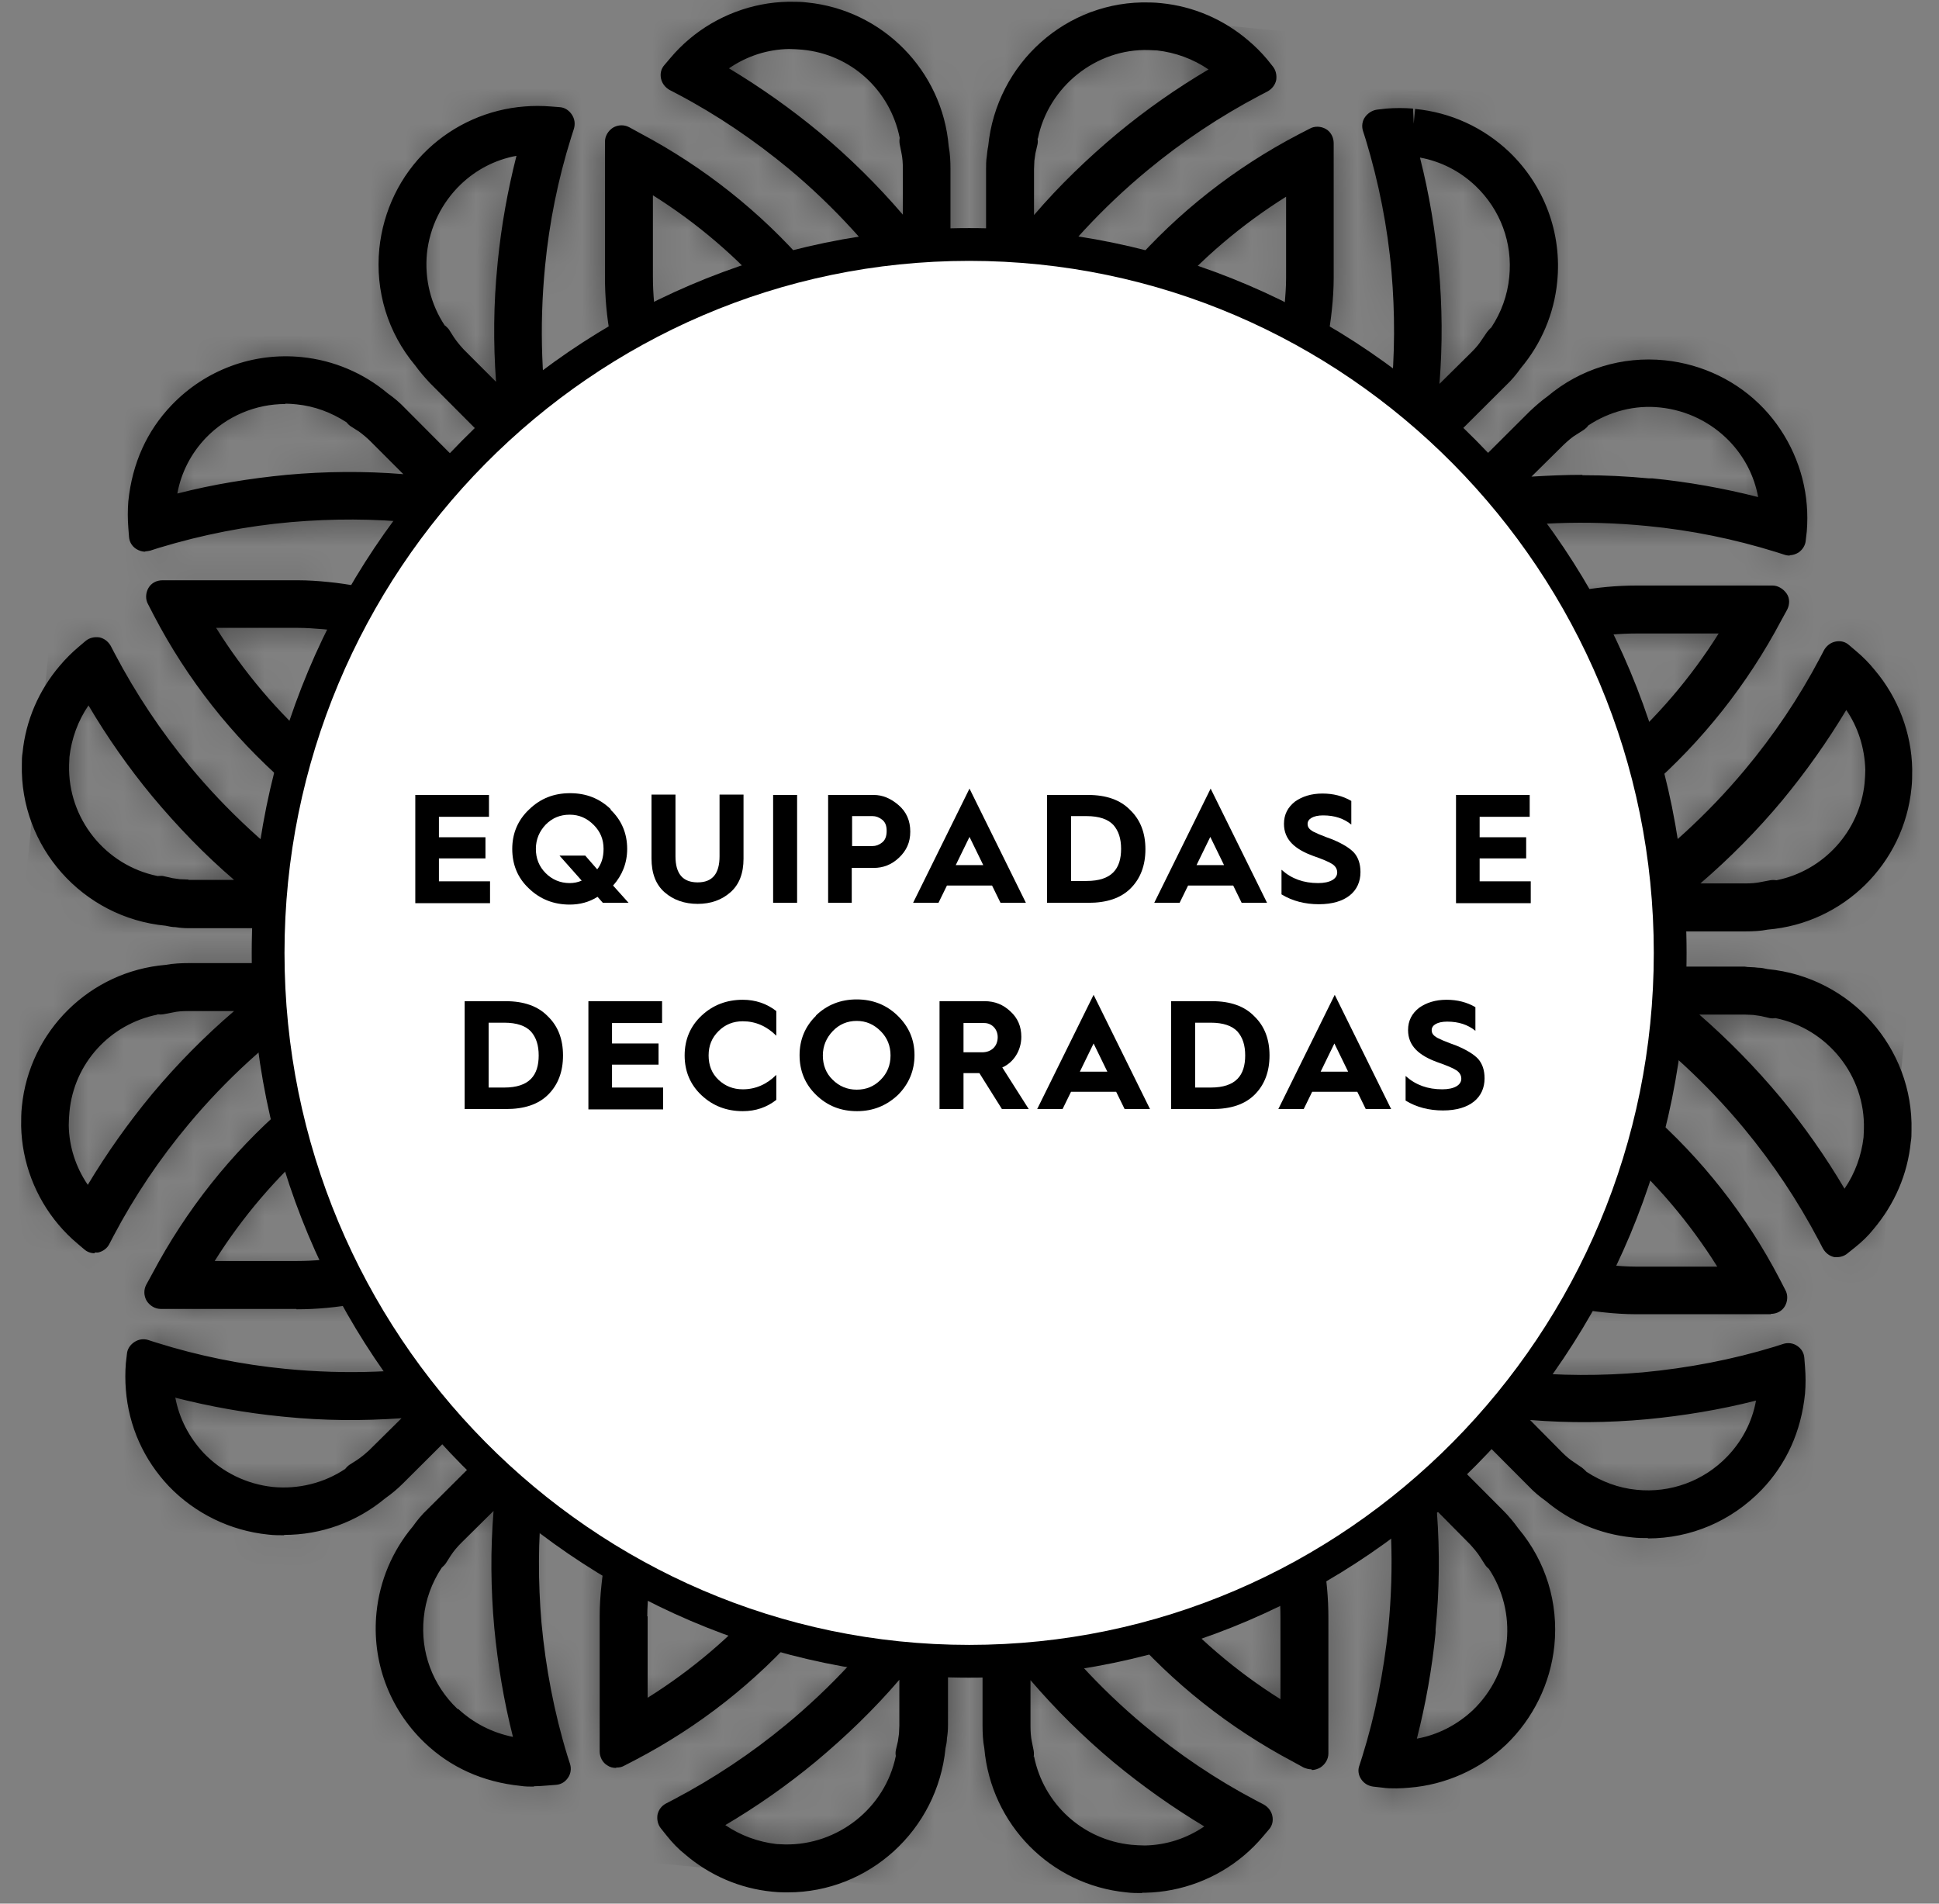 <svg width="55" height="54" viewBox="0 0 55 54" fill="none" xmlns="http://www.w3.org/2000/svg">
<rect x="0" y="0" width="55" height="54" fill="#808080" stroke="none"/>
<mask id="mask0_174871_2141" style="mask-type:luminance" maskUnits="userSpaceOnUse" x="1" y="0" width="53" height="54">
<path d="M32.04 52.79C30.42 52.63 29.09 51.38 28.84 49.74H28.87L28.82 49.49C28.78 49.32 28.77 49.14 28.77 48.95V46.34C29.68 47.55 30.73 48.66 31.89 49.63C32.85 50.43 33.88 51.13 34.97 51.74C34.89 51.82 34.81 51.89 34.73 51.96C34.11 52.48 33.33 52.8 32.48 52.82H32.4C32.28 52.82 32.16 52.82 32.05 52.8M28.34 48.95C28.34 49.14 28.35 49.33 28.39 49.51V49.55C28.56 51.5 30.1 53.02 32 53.21C32.1 53.22 32.21 53.23 32.31 53.23H32.49C33.45 53.21 34.32 52.85 35.01 52.27C35.18 52.13 35.34 51.97 35.48 51.8L35.65 51.6L35.42 51.48C34.26 50.86 33.18 50.13 32.17 49.29C30.87 48.2 29.71 46.94 28.74 45.55L28.35 45V48.94L28.34 48.95ZM22.25 52.78C22.16 52.78 22.08 52.78 21.99 52.76C21.24 52.68 20.55 52.38 20 51.91C19.92 51.84 19.84 51.77 19.76 51.69C20.86 51.09 21.89 50.39 22.85 49.6C24.02 48.63 25.07 47.53 25.98 46.33V48.94C25.98 49.04 25.97 49.13 25.96 49.22C25.96 49.31 25.94 49.39 25.92 49.48L25.86 49.74H25.89C25.62 51.48 24.11 52.78 22.33 52.78C22.3 52.78 22.27 52.78 22.24 52.78M26.02 45.55C25.05 46.93 23.88 48.19 22.58 49.27C21.57 50.1 20.48 50.83 19.32 51.44L19.09 51.56L19.25 51.76C19.39 51.93 19.55 52.09 19.72 52.23C20.33 52.75 21.1 53.1 21.94 53.18C22.04 53.19 22.14 53.2 22.23 53.2C24.34 53.25 26.13 51.67 26.34 49.57V49.53V49.49C26.36 49.41 26.37 49.33 26.38 49.25C26.39 49.14 26.4 49.04 26.4 48.93V44.99L26.02 45.54V45.55ZM40.25 46.27C40.25 46.27 40.25 46.2 40.26 46.17C40.4 44.66 40.37 43.14 40.16 41.64L42 43.49C42.13 43.62 42.25 43.76 42.35 43.91L42.49 44.13L42.51 44.11C43.05 44.85 43.27 45.73 43.18 46.59C43.1 47.42 42.73 48.22 42.08 48.84C41.46 49.43 40.68 49.75 39.88 49.82C39.79 49.82 39.7 49.83 39.6 49.83H39.55C39.89 48.66 40.13 47.47 40.25 46.26M39.64 41.07C39.93 42.74 40 44.45 39.84 46.14C39.84 46.17 39.84 46.2 39.83 46.24C39.7 47.51 39.45 48.76 39.07 49.98L38.99 50.22L39.25 50.25C39.47 50.27 39.69 50.27 39.91 50.25C40.8 50.18 41.67 49.82 42.37 49.16C43.09 48.47 43.51 47.57 43.6 46.64C43.7 45.6 43.4 44.52 42.68 43.66L42.65 43.63C42.54 43.47 42.42 43.33 42.29 43.2L39.51 40.41L39.63 41.07H39.64ZM14.61 41.59C14.57 41.87 14.53 42.15 14.51 42.43C14.39 43.65 14.38 44.89 14.49 46.12C14.6 47.36 14.83 48.59 15.18 49.79C15.07 49.79 14.96 49.79 14.86 49.78C14.86 49.78 14.82 49.78 14.8 49.78C14.02 49.7 13.27 49.38 12.66 48.8C11.83 48.01 11.46 46.91 11.57 45.84C11.63 45.21 11.86 44.6 12.25 44.06L12.27 44.08L12.41 43.86C12.51 43.71 12.62 43.57 12.76 43.44L14.61 41.6V41.59ZM12.46 43.13C12.33 43.26 12.2 43.41 12.1 43.56L12.07 43.59C11.53 44.23 11.22 45 11.14 45.78C11.02 46.97 11.44 48.2 12.36 49.09C13.04 49.74 13.88 50.1 14.75 50.19C14.77 50.19 14.79 50.19 14.82 50.19C15.04 50.21 15.26 50.21 15.48 50.19L15.74 50.17L15.66 49.92C15.28 48.67 15.03 47.38 14.91 46.08C14.8 44.88 14.81 43.67 14.93 42.47C14.98 41.98 15.05 41.5 15.13 41.01L15.25 40.35L12.46 43.13ZM46.67 39.8C47.91 39.69 49.14 39.46 50.34 39.11C50.34 39.22 50.34 39.33 50.33 39.43C50.33 39.43 50.33 39.47 50.33 39.49C50.25 40.27 49.93 41.03 49.35 41.63C48.56 42.46 47.46 42.83 46.39 42.72C45.76 42.66 45.15 42.43 44.61 42.03L44.63 42.01L44.41 41.87C44.26 41.77 44.12 41.66 43.99 41.52L42.15 39.67C42.43 39.71 42.71 39.74 42.99 39.77C43.64 39.83 44.29 39.87 44.94 39.87C45.52 39.87 46.1 39.84 46.68 39.79M50.47 38.63C49.22 39.01 47.93 39.26 46.63 39.38C45.43 39.49 44.22 39.48 43.02 39.36C42.53 39.31 42.05 39.24 41.56 39.16L40.9 39.04L43.68 41.83C43.82 41.97 43.96 42.09 44.11 42.2L44.14 42.23C44.78 42.77 45.55 43.08 46.33 43.16C47.52 43.28 48.75 42.87 49.64 41.94C50.28 41.27 50.65 40.42 50.74 39.55C50.74 39.53 50.74 39.51 50.74 39.48C50.76 39.26 50.76 39.04 50.74 38.82L50.72 38.56L50.47 38.64V38.63ZM4.04 38.7C4.02 38.92 4.02 39.15 4.04 39.37C4.11 40.26 4.47 41.13 5.13 41.83C5.82 42.56 6.72 42.97 7.65 43.06C8.69 43.16 9.77 42.86 10.63 42.15L10.66 42.12C10.81 42.01 10.96 41.89 11.09 41.76L10.94 41.61L10.79 41.46C10.66 41.59 10.52 41.71 10.37 41.81L10.16 41.95L10.18 41.97C9.44 42.51 8.55 42.73 7.69 42.65C6.86 42.57 6.06 42.2 5.44 41.55C4.85 40.93 4.53 40.15 4.47 39.35C4.46 39.24 4.45 39.13 4.46 39.02C5.63 39.36 6.82 39.6 8.03 39.72C8.06 39.72 8.09 39.72 8.13 39.73C9.64 39.87 11.16 39.84 12.66 39.63L10.81 41.47L10.96 41.62L11.11 41.77L13.9 38.99L13.24 39.1C11.57 39.39 9.86 39.46 8.17 39.3C8.14 39.3 8.11 39.3 8.07 39.3C6.8 39.17 5.55 38.92 4.33 38.54L4.08 38.46L4.05 38.72L4.04 38.7ZM32.6 45.63C31.59 44.48 30.77 43.19 30.15 41.83C29.56 40.54 29.15 39.17 28.93 37.77C29.11 37.77 29.3 37.79 29.48 37.81C33.59 38.22 36.8 41.69 36.78 45.91V49.03C35.21 48.15 33.79 47.02 32.59 45.64M28.48 37.57C28.69 39.1 29.13 40.59 29.77 42C30.41 43.4 31.25 44.72 32.29 45.91C33.6 47.42 35.17 48.65 36.9 49.57L37.21 49.74V45.91C37.23 41.47 33.86 37.82 29.53 37.39C29.25 37.36 28.97 37.35 28.69 37.35H28.44L28.47 37.59L28.48 37.57ZM17.9 45.85C17.9 45.58 17.91 45.31 17.94 45.05C18.34 41.02 21.69 37.86 25.79 37.75C25.57 39.15 25.15 40.52 24.56 41.81C23.93 43.17 23.11 44.46 22.09 45.6C20.89 46.97 19.46 48.11 17.9 48.97V45.85ZM26.05 37.32H26.03C21.6 37.32 17.96 40.69 17.53 45.01C17.5 45.29 17.49 45.57 17.49 45.85V49.68L17.79 49.52C19.53 48.61 21.1 47.39 22.42 45.88C23.47 44.7 24.31 43.38 24.96 41.98C25.6 40.58 26.05 39.09 26.27 37.56L26.31 37.32H26.07H26.05ZM29.08 28.55C34.03 29.22 37.91 33.13 38.56 38.08C33.61 37.41 29.73 33.5 29.08 28.56V28.55ZM28.63 28.42C29.24 33.71 33.4 37.89 38.69 38.52L39.04 38.56L39 38.21C38.39 32.92 34.23 28.74 28.94 28.11L28.58 28.06L28.63 28.42ZM25.74 28.53C25.07 33.48 21.16 37.36 16.21 38.01C16.88 33.06 20.79 29.18 25.74 28.53ZM25.88 28.08C20.59 28.69 16.41 32.85 15.78 38.14L15.73 38.5L16.09 38.45C21.38 37.84 25.56 33.68 26.19 28.39L26.24 28.03L25.88 28.08ZM46.4 36.39C46.13 36.39 45.86 36.38 45.6 36.35C41.57 35.95 38.41 32.6 38.3 28.5C39.7 28.72 41.07 29.14 42.36 29.73C43.72 30.36 45 31.18 46.15 32.2C47.52 33.41 48.66 34.83 49.52 36.39H46.4ZM37.87 28.25C37.87 32.69 41.23 36.34 45.56 36.77C45.84 36.8 46.12 36.81 46.4 36.81H50.23L50.07 36.51C49.16 34.77 47.94 33.2 46.43 31.88C45.25 30.84 43.93 29.99 42.53 29.34C41.13 28.7 39.64 28.25 38.11 28.03L37.87 28V28.24V28.25ZM5.27 36.23C6.14 34.67 7.28 33.25 8.66 32.05C9.81 31.04 11.1 30.22 12.46 29.59C13.75 29 15.12 28.59 16.52 28.38C16.52 28.56 16.5 28.75 16.48 28.93C16.07 33.03 12.61 36.23 8.4 36.23H5.26H5.27ZM16.72 27.93C15.19 28.14 13.7 28.58 12.29 29.22C10.89 29.86 9.57 30.7 8.38 31.74C6.87 33.05 5.64 34.62 4.72 36.35L4.55 36.66H8.38C12.82 36.68 16.47 33.31 16.9 28.98C16.93 28.7 16.94 28.42 16.94 28.14V27.9L16.7 27.93H16.72ZM50.15 31.44C49.18 30.27 48.08 29.22 46.87 28.31H49.48C49.58 28.31 49.67 28.32 49.76 28.33C49.85 28.33 49.93 28.35 50.02 28.37L50.28 28.43V28.4C52.05 28.68 53.37 30.23 53.32 32.05C53.32 32.14 53.32 32.22 53.3 32.31C53.23 33.06 52.92 33.75 52.45 34.3C52.38 34.39 52.31 34.47 52.23 34.54C51.63 33.44 50.93 32.41 50.14 31.45M46.1 28.27C47.48 29.24 48.74 30.41 49.82 31.71C50.65 32.72 51.38 33.81 51.99 34.97L52.11 35.2L52.31 35.04C52.48 34.9 52.64 34.74 52.78 34.57C53.3 33.96 53.65 33.19 53.73 32.35C53.74 32.25 53.75 32.16 53.75 32.06C53.8 29.95 52.22 28.16 50.12 27.95H50.08H50.04C49.96 27.94 49.88 27.92 49.8 27.92C49.69 27.91 49.59 27.9 49.48 27.9H45.54L46.09 28.28L46.1 28.27ZM4.8 28.27C4.97 28.23 5.15 28.22 5.34 28.22H7.95C6.74 29.13 5.63 30.18 4.66 31.34C3.86 32.3 3.15 33.33 2.55 34.42C2.47 34.34 2.4 34.26 2.33 34.18C1.81 33.56 1.49 32.78 1.47 31.93C1.47 31.78 1.47 31.64 1.49 31.49C1.65 29.86 2.9 28.54 4.54 28.29V28.32L4.79 28.27H4.8ZM5.35 27.79H5.33C5.15 27.79 4.96 27.8 4.78 27.84H4.74C2.79 28.01 1.27 29.55 1.08 31.45C1.06 31.61 1.06 31.77 1.06 31.94C1.08 32.9 1.44 33.77 2.02 34.46C2.16 34.63 2.32 34.79 2.49 34.93L2.69 35.09L2.81 34.86C3.42 33.7 4.16 32.62 5 31.61C6.09 30.31 7.35 29.15 8.74 28.18L9.29 27.79H5.35ZM46.88 25.52C48.09 24.61 49.2 23.57 50.17 22.4C50.97 21.44 51.67 20.41 52.28 19.32C52.36 19.4 52.43 19.48 52.5 19.56C53.02 20.18 53.34 20.96 53.36 21.81C53.36 21.96 53.36 22.1 53.34 22.25C53.18 23.87 51.93 25.2 50.3 25.45V25.42L50.04 25.47C49.87 25.51 49.69 25.52 49.5 25.52H46.89H46.88ZM52.04 18.88C51.42 20.04 50.69 21.13 49.85 22.13C48.76 23.43 47.5 24.59 46.11 25.56L45.56 25.95H49.5C49.69 25.95 49.88 25.95 50.06 25.91H50.1C52.05 25.74 53.57 24.2 53.76 22.3V21.52C53.68 20.68 53.34 19.92 52.82 19.31C52.68 19.14 52.52 18.98 52.35 18.84L52.15 18.67L52.03 18.9L52.04 18.88ZM1.51 21.7C1.51 21.61 1.51 21.52 1.53 21.44C1.61 20.69 1.91 20 2.38 19.45C2.45 19.37 2.52 19.28 2.6 19.21C3.2 20.31 3.9 21.34 4.69 22.3C5.66 23.47 6.76 24.52 7.97 25.43H5.36C5.26 25.43 5.17 25.43 5.08 25.41C4.99 25.41 4.91 25.39 4.82 25.37L4.56 25.31V25.34C2.79 25.06 1.47 23.51 1.52 21.69M2.52 18.71C2.35 18.85 2.19 19.01 2.05 19.18C1.53 19.79 1.18 20.56 1.1 21.4C1.1 21.5 1.09 21.59 1.08 21.69C1.03 23.8 2.61 25.59 4.71 25.8H4.75H4.79C4.87 25.81 4.95 25.83 5.03 25.83C5.14 25.84 5.24 25.85 5.35 25.85H9.29L8.74 25.47C7.36 24.5 6.1 23.33 5.02 22.03C4.19 21.02 3.46 19.93 2.85 18.77L2.73 18.54L2.53 18.7L2.52 18.71ZM38.35 24.81C38.76 20.7 42.23 17.5 46.45 17.51H49.57C48.7 19.08 47.56 20.5 46.18 21.69C45.03 22.7 43.74 23.52 42.38 24.15C41.09 24.74 39.72 25.15 38.32 25.37C38.32 25.18 38.34 25 38.36 24.82M46.42 17.08C41.99 17.08 38.35 20.45 37.92 24.77C37.89 25.05 37.88 25.33 37.88 25.61V25.85L38.12 25.82C39.64 25.61 41.14 25.17 42.54 24.53C43.94 23.89 45.26 23.05 46.45 22.01C47.96 20.7 49.19 19.13 50.11 17.4L50.28 17.09H46.45C46.45 17.09 46.44 17.09 46.43 17.09M12.48 24.01C11.12 23.38 9.84 22.56 8.69 21.54C7.32 20.33 6.19 18.91 5.32 17.34H8.44C8.71 17.34 8.98 17.36 9.24 17.39C13.27 17.79 16.43 21.14 16.54 25.24C15.14 25.02 13.77 24.6 12.48 24.01ZM4.77 17.23C5.68 18.97 6.9 20.54 8.41 21.86C9.59 22.9 10.91 23.75 12.31 24.4C13.71 25.05 15.21 25.49 16.73 25.71L16.97 25.74V25.5C16.98 21.06 13.61 17.41 9.28 16.98C9 16.95 8.72 16.94 8.44 16.94H4.61L4.77 17.24V17.23ZM38.62 15.73C37.95 20.68 34.04 24.56 29.09 25.21C29.76 20.26 33.67 16.38 38.62 15.73ZM38.76 15.28C33.47 15.89 29.29 20.05 28.66 25.34L28.61 25.7L28.97 25.65C34.26 25.04 38.44 20.88 39.07 15.59L39.12 15.23L38.76 15.28ZM16.28 15.66C21.23 16.33 25.11 20.24 25.76 25.19C20.81 24.52 16.93 20.61 16.28 15.66ZM15.83 15.53C16.44 20.82 20.6 25 25.89 25.63L26.25 25.68L26.2 25.32C25.59 20.03 21.43 15.85 16.14 15.22L15.78 15.18L15.83 15.53ZM44.05 12.28C44.18 12.15 44.32 12.03 44.47 11.94L44.69 11.79L44.67 11.77C45.41 11.23 46.29 11.01 47.15 11.1C47.98 11.18 48.78 11.55 49.4 12.2C49.99 12.82 50.31 13.6 50.38 14.4C50.39 14.51 50.4 14.62 50.39 14.73C49.22 14.39 48.03 14.15 46.82 14.03C46.79 14.03 46.75 14.03 46.72 14.02C45.21 13.88 43.69 13.91 42.19 14.12L44.04 12.28H44.05ZM44.21 11.59L44.18 11.62C44.02 11.72 43.88 11.85 43.75 11.98L40.96 14.76L41.62 14.64C43.29 14.35 45 14.28 46.69 14.44C46.72 14.44 46.75 14.44 46.79 14.44C48.06 14.57 49.31 14.82 50.53 15.2L50.78 15.28L50.8 15.02C50.82 14.8 50.82 14.57 50.8 14.35C50.73 13.46 50.37 12.58 49.71 11.89C49.02 11.17 48.12 10.75 47.2 10.66C47.06 10.65 46.93 10.64 46.8 10.64C45.89 10.64 44.97 10.95 44.22 11.57M8.46 11.01C9.09 11.07 9.7 11.3 10.24 11.7L10.22 11.72L10.44 11.86C10.59 11.96 10.73 12.07 10.86 12.21L12.7 14.06C12.42 14.02 12.14 13.99 11.86 13.96C10.63 13.84 9.4 13.83 8.17 13.94C6.93 14.05 5.7 14.28 4.5 14.63C4.5 14.52 4.5 14.41 4.51 14.31C4.51 14.31 4.51 14.27 4.51 14.25C4.59 13.47 4.91 12.72 5.49 12.11C6.28 11.28 7.38 10.91 8.45 11.02M5.2 11.81C4.56 12.49 4.19 13.33 4.1 14.2C4.1 14.22 4.1 14.24 4.1 14.27C4.08 14.49 4.08 14.71 4.1 14.93L4.12 15.19L4.37 15.11C5.62 14.73 6.91 14.48 8.21 14.36C9.41 14.25 10.62 14.26 11.82 14.38C12.31 14.43 12.79 14.5 13.28 14.58L13.94 14.7L11.16 11.91C11.03 11.77 10.88 11.65 10.73 11.55L10.7 11.52C10.06 10.98 9.29 10.67 8.51 10.59C8.38 10.58 8.24 10.57 8.11 10.57C7.05 10.57 5.99 10.99 5.2 11.81ZM30.28 11.93C30.91 10.57 31.73 9.28 32.75 8.14C33.95 6.77 35.38 5.63 36.94 4.77V7.89C36.94 8.16 36.92 8.43 36.89 8.69C36.49 12.72 33.14 15.88 29.04 15.99C29.26 14.59 29.68 13.22 30.27 11.93M37.06 4.22C35.32 5.13 33.75 6.35 32.43 7.86C31.38 9.04 30.54 10.36 29.89 11.76C29.24 13.16 28.8 14.66 28.58 16.18L28.54 16.42H28.78C33.22 16.43 36.87 13.06 37.3 8.73C37.33 8.45 37.34 8.17 37.34 7.89V4.06L37.04 4.22H37.06ZM25.36 15.94C21.25 15.53 18.05 12.06 18.06 7.84V4.72C19.63 5.6 21.05 6.73 22.25 8.11C23.26 9.26 24.08 10.55 24.7 11.91C25.29 13.2 25.7 14.57 25.92 15.97C25.73 15.97 25.55 15.95 25.37 15.93M17.63 7.84C17.63 12.28 20.99 15.93 25.32 16.36C25.6 16.39 25.88 16.4 26.16 16.4H26.4L26.37 16.16C26.16 14.63 25.72 13.14 25.08 11.73C24.44 10.33 23.6 9.01 22.56 7.82C21.25 6.31 19.68 5.08 17.95 4.16L17.64 3.99V7.82L17.63 7.84ZM39.36 3.54L39.1 3.57L39.17 3.82C39.55 5.07 39.8 6.36 39.92 7.66C40.03 8.86 40.02 10.07 39.9 11.27C39.85 11.76 39.78 12.24 39.7 12.73L39.58 13.39L42.37 10.61L42.22 10.46L42.07 10.31L40.22 12.15C40.26 11.87 40.29 11.59 40.32 11.31C40.44 10.08 40.45 8.85 40.34 7.62C40.23 6.38 40 5.15 39.65 3.95C39.76 3.95 39.87 3.95 39.97 3.96C39.97 3.96 40.01 3.96 40.03 3.96C40.81 4.04 41.57 4.36 42.17 4.94C43 5.73 43.37 6.83 43.26 7.9C43.2 8.53 42.97 9.14 42.57 9.68L42.55 9.66L42.41 9.88C42.31 10.03 42.2 10.17 42.06 10.3L42.21 10.45L42.36 10.6C42.5 10.47 42.62 10.32 42.73 10.17L42.76 10.14C43.3 9.5 43.61 8.73 43.69 7.95C43.81 6.76 43.4 5.53 42.47 4.64C41.8 3.99 40.95 3.63 40.08 3.54C40.08 3.54 40.04 3.54 40.01 3.54C39.9 3.53 39.79 3.52 39.68 3.52C39.57 3.52 39.46 3.52 39.35 3.54M11.65 7.14C11.73 6.31 12.1 5.51 12.75 4.89C13.37 4.3 14.15 3.98 14.95 3.91C15.06 3.9 15.17 3.89 15.27 3.9C14.93 5.07 14.69 6.26 14.57 7.47C14.57 7.5 14.57 7.53 14.57 7.57C14.43 9.08 14.46 10.6 14.67 12.1L12.83 10.25C12.7 10.12 12.58 9.98 12.49 9.83L12.35 9.61L12.33 9.63C11.79 8.89 11.57 8.01 11.66 7.15M14.92 3.49C14.03 3.56 13.16 3.92 12.46 4.58C11.73 5.27 11.32 6.17 11.23 7.1C11.12 8.14 11.43 9.22 12.14 10.08L12.17 10.11C12.28 10.26 12.4 10.41 12.53 10.54L15.31 13.33L15.2 12.67C14.91 11 14.84 9.29 15 7.6C15 7.57 15 7.54 15.01 7.51C15.14 6.24 15.39 4.98 15.77 3.76L15.85 3.51L15.59 3.48C15.48 3.47 15.36 3.46 15.25 3.46C15.14 3.46 15.04 3.46 14.93 3.48M32.59 0.95C32.68 0.95 32.77 0.95 32.85 0.97C33.6 1.05 34.29 1.35 34.84 1.82C34.92 1.89 35 1.96 35.08 2.04C33.98 2.64 32.95 3.34 31.99 4.13C30.82 5.1 29.77 6.2 28.86 7.41V4.8C28.86 4.7 28.86 4.61 28.87 4.52C28.87 4.43 28.89 4.34 28.91 4.26L28.97 4H28.94C29.22 2.23 30.77 0.91 32.59 0.96M28.49 4.16V4.2V4.24C28.48 4.32 28.46 4.4 28.46 4.48C28.45 4.59 28.44 4.69 28.44 4.8V8.74L28.82 8.19C29.79 6.81 30.96 5.55 32.26 4.47C33.27 3.64 34.36 2.91 35.52 2.3L35.75 2.18L35.59 1.98C35.45 1.81 35.29 1.65 35.12 1.51C34.51 0.99 33.74 0.65 32.9 0.56C32.8 0.56 32.71 0.55 32.61 0.54C32.58 0.54 32.54 0.54 32.51 0.54C30.45 0.54 28.71 2.11 28.5 4.17M22.95 4.12C21.99 3.32 20.96 2.61 19.87 2.01C19.95 1.93 20.02 1.86 20.11 1.79C20.72 1.27 21.51 0.95 22.36 0.93C22.51 0.93 22.65 0.93 22.79 0.95C24.42 1.11 25.75 2.36 25.99 4H25.96L26.01 4.25C26.05 4.42 26.06 4.6 26.06 4.79V7.4C25.15 6.19 24.1 5.08 22.94 4.11M22.36 0.51C21.4 0.53 20.53 0.89 19.84 1.47C19.67 1.61 19.51 1.77 19.37 1.94L19.2 2.14L19.43 2.26C20.59 2.88 21.67 3.61 22.68 4.45C23.98 5.54 25.14 6.8 26.11 8.19L26.5 8.74V4.8C26.5 4.61 26.5 4.42 26.46 4.24V4.2C26.29 2.25 24.75 0.73 22.85 0.54C22.72 0.53 22.58 0.52 22.45 0.52C22.42 0.52 22.39 0.52 22.37 0.52" fill="white"/>
</mask>
<g mask="url(#mask0_174871_2141)">
<path d="M3.463 -2.4L-1.847 50.806L51.358 56.116L56.669 2.911L3.463 -2.4Z" fill="black"/>
</g>
<path d="M32.4 53.7C32.25 53.7 32.1 53.7 31.95 53.68C29.8 53.47 28.11 51.75 27.92 49.59C27.88 49.38 27.87 49.16 27.87 48.94V45C27.87 44.8 28 44.62 28.2 44.56C28.39 44.5 28.6 44.57 28.72 44.74L29.11 45.29C30.06 46.65 31.18 47.88 32.45 48.94C33.43 49.76 34.5 50.48 35.62 51.07L35.85 51.19C35.97 51.26 36.06 51.37 36.09 51.51C36.12 51.65 36.09 51.79 35.99 51.9L35.82 52.1C35.66 52.29 35.48 52.47 35.29 52.63C34.51 53.29 33.51 53.67 32.49 53.69C32.46 53.69 32.43 53.69 32.39 53.69L32.4 53.7ZM29.33 49.82C29.6 51.17 30.71 52.19 32.09 52.33C32.22 52.34 32.34 52.35 32.47 52.35C33.08 52.34 33.66 52.15 34.16 51.81C33.26 51.27 32.4 50.66 31.59 49.99C30.74 49.28 29.95 48.5 29.23 47.66V48.96C29.23 49.12 29.24 49.27 29.27 49.41L29.32 49.66C29.33 49.72 29.33 49.78 29.32 49.84L29.33 49.82ZM22.34 53.68C22.34 53.68 22.26 53.68 22.23 53.68C22.12 53.68 22.01 53.67 21.9 53.66C20.99 53.57 20.13 53.2 19.43 52.6C19.24 52.45 19.07 52.27 18.91 52.07L18.75 51.87C18.66 51.76 18.63 51.62 18.65 51.48C18.68 51.34 18.76 51.23 18.89 51.16L19.12 51.04C20.24 50.45 21.31 49.74 22.3 48.92C23.57 47.87 24.7 46.65 25.66 45.29L26.05 44.74C26.17 44.57 26.38 44.5 26.57 44.56C26.76 44.62 26.89 44.8 26.89 45V48.94C26.89 49.07 26.88 49.19 26.86 49.31C26.86 49.4 26.84 49.5 26.82 49.59C26.59 51.92 24.64 53.68 22.35 53.68H22.34ZM20.57 51.77C21.01 52.07 21.51 52.25 22.03 52.31C22.1 52.31 22.18 52.32 22.26 52.32C23.76 52.35 25.11 51.29 25.41 49.81C25.4 49.76 25.4 49.7 25.41 49.65L25.47 49.39C25.48 49.32 25.49 49.25 25.5 49.18C25.5 49.11 25.51 49.03 25.51 48.95V47.65C24.79 48.49 23.99 49.26 23.14 49.97C22.33 50.64 21.46 51.25 20.56 51.78L20.57 51.77ZM39.6 50.73C39.47 50.73 39.34 50.73 39.22 50.71L38.95 50.68C38.81 50.66 38.69 50.59 38.61 50.47C38.53 50.35 38.51 50.21 38.56 50.08L38.64 49.83C39.01 48.65 39.25 47.42 39.38 46.18C39.55 44.44 39.48 42.78 39.2 41.14L39.09 40.48C39.06 40.28 39.15 40.08 39.33 39.99C39.51 39.9 39.73 39.93 39.87 40.07L42.65 42.86C42.8 43.01 42.94 43.18 43.07 43.36C43.85 44.29 44.21 45.47 44.09 46.68C43.98 47.75 43.49 48.75 42.72 49.49C41.98 50.19 41 50.63 39.98 50.71C39.86 50.72 39.74 50.73 39.62 50.73H39.6ZM40.76 42.91C40.84 44.01 40.83 45.12 40.72 46.22V46.32C40.62 47.33 40.44 48.34 40.19 49.32C40.79 49.21 41.33 48.93 41.78 48.51C42.32 47.99 42.66 47.3 42.74 46.55C42.81 45.83 42.63 45.1 42.23 44.5C42.19 44.47 42.15 44.43 42.12 44.38L41.98 44.16C41.91 44.05 41.81 43.93 41.7 43.81L40.79 42.89L40.76 42.91ZM15.15 50.68C15.02 50.68 14.89 50.68 14.77 50.66C13.69 50.55 12.77 50.13 12.04 49.43C11.04 48.47 10.54 47.12 10.68 45.74C10.77 44.84 11.13 43.99 11.71 43.3C11.83 43.13 11.97 42.96 12.13 42.81L14.92 40.03C15.06 39.89 15.28 39.85 15.46 39.95C15.64 40.04 15.74 40.24 15.7 40.44L15.58 41.1C15.5 41.57 15.43 42.05 15.38 42.52C15.26 43.7 15.26 44.88 15.36 46.04C15.48 47.32 15.72 48.58 16.09 49.79L16.17 50.04C16.21 50.17 16.19 50.32 16.11 50.43C16.03 50.55 15.91 50.62 15.77 50.63L15.51 50.65C15.39 50.66 15.26 50.67 15.14 50.67L15.15 50.68ZM12.99 48.47C13.43 48.88 13.96 49.15 14.55 49.27C14.29 48.25 14.12 47.21 14.02 46.17C13.92 45.07 13.91 43.96 14 42.86L13.08 43.77C12.96 43.89 12.87 44 12.79 44.12L12.65 44.34C12.62 44.39 12.57 44.43 12.53 44.47C12.25 44.89 12.07 45.38 12.02 45.89C11.92 46.86 12.27 47.8 12.97 48.47C12.97 48.47 12.98 48.48 12.99 48.49V48.47ZM37.2 50.19C37.13 50.19 37.05 50.17 36.98 50.14L36.67 49.97C34.86 49.01 33.26 47.74 31.93 46.21C30.88 45.02 30.01 43.67 29.34 42.19C28.68 40.74 28.24 39.21 28.02 37.64L27.99 37.4C27.97 37.27 28.01 37.13 28.1 37.03C28.19 36.93 28.32 36.87 28.45 36.87H28.7C29 36.87 29.29 36.89 29.58 36.92C34.21 37.38 37.69 41.25 37.68 45.91V49.74C37.68 49.9 37.59 50.05 37.45 50.14C37.38 50.18 37.29 50.21 37.21 50.21L37.2 50.19ZM29.49 38.26C29.72 39.42 30.08 40.55 30.57 41.63C31.19 42.98 31.99 44.22 32.95 45.32C33.93 46.44 35.06 47.41 36.32 48.2V45.89C36.33 41.95 33.4 38.68 29.49 38.26ZM17.47 50.15C17.39 50.15 17.3 50.13 17.23 50.08C17.09 50 17.01 49.84 17.01 49.68V45.85C17.01 45.55 17.03 45.26 17.06 44.97C17.52 40.35 21.37 36.86 26.03 36.86H26.05H26.29C26.42 36.86 26.55 36.92 26.64 37.02C26.73 37.12 26.77 37.26 26.75 37.39L26.72 37.63C26.49 39.2 26.04 40.73 25.38 42.18C24.7 43.65 23.82 45 22.77 46.19C21.43 47.72 19.83 48.98 18.01 49.93L17.7 50.09C17.63 50.13 17.56 50.14 17.48 50.14L17.47 50.15ZM18.37 45.85V48.16C19.63 47.37 20.76 46.41 21.74 45.29C22.71 44.2 23.52 42.96 24.14 41.61C24.63 40.53 25 39.41 25.23 38.25C21.65 38.62 18.76 41.47 18.4 45.1C18.38 45.35 18.36 45.6 18.36 45.85H18.37ZM46.75 43.63C46.6 43.63 46.45 43.63 46.29 43.61C45.39 43.52 44.54 43.16 43.85 42.58C43.68 42.46 43.51 42.32 43.36 42.16L40.58 39.37C40.44 39.23 40.4 39.01 40.5 38.83C40.59 38.65 40.79 38.55 40.99 38.59L41.65 38.71C42.12 38.79 42.59 38.86 43.07 38.91C44.24 39.03 45.43 39.03 46.59 38.93C47.87 38.81 49.13 38.57 50.34 38.2L50.59 38.12C50.72 38.08 50.87 38.1 50.98 38.18C51.1 38.26 51.17 38.38 51.18 38.52L51.2 38.78C51.22 39.03 51.22 39.28 51.2 39.53C51.09 40.61 50.67 41.53 49.97 42.26C49.11 43.15 47.96 43.64 46.74 43.64L46.75 43.63ZM45 41.75C45.43 42.03 45.91 42.21 46.42 42.26C47.38 42.36 48.33 42.01 49 41.31C49.42 40.87 49.7 40.33 49.81 39.73C48.79 39.99 47.75 40.16 46.71 40.26C45.61 40.36 44.5 40.37 43.4 40.28L44.31 41.2C44.43 41.32 44.54 41.41 44.65 41.48L44.87 41.63C44.87 41.63 44.96 41.7 45 41.75ZM8.06 43.55C7.91 43.55 7.76 43.55 7.6 43.53C6.53 43.42 5.53 42.93 4.79 42.16C4.08 41.41 3.65 40.46 3.57 39.42C3.55 39.17 3.55 38.92 3.57 38.67L3.6 38.41C3.61 38.27 3.69 38.15 3.81 38.07C3.93 37.99 4.07 37.97 4.2 38.01L4.45 38.09C5.63 38.46 6.86 38.71 8.1 38.83C9.84 39 11.5 38.93 13.14 38.65L13.8 38.53C14 38.49 14.2 38.59 14.29 38.77C14.38 38.95 14.35 39.17 14.21 39.31L11.42 42.09C11.27 42.24 11.1 42.38 10.93 42.5C10.11 43.18 9.11 43.54 8.06 43.54V43.55ZM4.97 39.63C5.08 40.23 5.36 40.77 5.78 41.22C6.3 41.76 6.99 42.1 7.74 42.18C8.46 42.25 9.19 42.07 9.79 41.67C9.82 41.63 9.86 41.59 9.9 41.56L10.12 41.42C10.24 41.34 10.35 41.25 10.47 41.14L11.39 40.23C10.28 40.31 9.17 40.3 8.08 40.19L7.98 40.18C6.97 40.08 5.96 39.9 4.98 39.65L4.97 39.63ZM39.04 39.02C39.04 39.02 39.01 39.02 38.99 39.02L38.64 38.98C33.11 38.32 28.81 34 28.17 28.47L28.12 28.12C28.1 27.98 28.15 27.83 28.25 27.73C28.35 27.63 28.5 27.58 28.64 27.6L29 27.65C34.52 28.31 38.82 32.63 39.46 38.16L39.5 38.51C39.52 38.65 39.47 38.79 39.37 38.89C39.28 38.98 39.16 39.03 39.04 39.03V39.02ZM29.64 29.11C30.46 33.34 33.78 36.67 38 37.51C37.19 33.28 33.86 29.95 29.64 29.11ZM15.72 38.97C15.6 38.97 15.48 38.92 15.39 38.83C15.29 38.73 15.24 38.58 15.26 38.44L15.31 38.08C15.97 32.57 20.29 28.26 25.81 27.63L26.17 27.58C26.32 27.56 26.46 27.61 26.56 27.71C26.66 27.81 26.71 27.96 26.69 28.1L26.64 28.46C25.98 33.98 21.66 38.28 16.13 38.92L15.78 38.97C15.78 38.97 15.74 38.97 15.72 38.97ZM25.18 29.09C20.95 29.91 17.62 33.23 16.78 37.45C21.01 36.63 24.34 33.31 25.18 29.09ZM50.23 37.28H46.4C46.1 37.28 45.81 37.26 45.52 37.23C40.89 36.77 37.4 32.9 37.41 28.24V27.99C37.41 27.86 37.47 27.73 37.57 27.64C37.67 27.55 37.81 27.51 37.94 27.53L38.18 27.57C39.75 27.8 41.28 28.25 42.73 28.91C44.2 29.59 45.55 30.47 46.74 31.52C48.27 32.86 49.53 34.46 50.48 36.28L50.64 36.59C50.72 36.73 50.71 36.91 50.63 37.05C50.55 37.19 50.4 37.27 50.23 37.27V37.28ZM38.8 29.06C39.17 32.64 42.02 35.53 45.65 35.89C45.9 35.91 46.15 35.93 46.4 35.93H48.71C47.92 34.67 46.96 33.54 45.84 32.56C44.75 31.59 43.51 30.79 42.16 30.16C41.09 29.67 39.96 29.3 38.8 29.07V29.06ZM8.41 37.13H4.56C4.4 37.13 4.25 37.04 4.16 36.9C4.08 36.76 4.07 36.59 4.15 36.44L4.32 36.13C5.28 34.32 6.55 32.72 8.08 31.39C9.27 30.34 10.63 29.47 12.1 28.8C12.1 28.8 12.11 28.8 12.12 28.8C13.57 28.15 15.09 27.7 16.66 27.48L16.9 27.45C17.03 27.43 17.17 27.47 17.27 27.56C17.37 27.65 17.43 27.78 17.43 27.91V28.16C17.43 28.46 17.41 28.75 17.38 29.04C16.92 33.66 13.07 37.14 8.41 37.14V37.13ZM6.09 35.77H8.4C8.4 35.77 8.41 35.77 8.42 35.77C12.35 35.77 15.61 32.84 16.03 28.94C14.87 29.17 13.74 29.53 12.66 30.02C11.31 30.64 10.07 31.44 8.97 32.4C7.85 33.38 6.88 34.51 6.09 35.77ZM52.12 35.66C52.12 35.66 52.06 35.66 52.03 35.66C51.89 35.63 51.78 35.54 51.71 35.42L51.59 35.19C51 34.07 50.29 33 49.47 32.01C48.42 30.74 47.19 29.61 45.84 28.65L45.29 28.26C45.12 28.14 45.05 27.93 45.11 27.74C45.17 27.55 45.35 27.42 45.55 27.42H49.49C49.59 27.44 49.74 27.43 49.86 27.45C49.95 27.45 50.05 27.47 50.14 27.49C52.51 27.72 54.28 29.74 54.22 32.07C54.22 32.18 54.22 32.29 54.2 32.39C54.11 33.31 53.74 34.16 53.14 34.87C52.99 35.06 52.81 35.23 52.61 35.39L52.41 35.55C52.33 35.62 52.22 35.66 52.12 35.66ZM48.19 28.77C49.03 29.5 49.8 30.29 50.51 31.14C51.18 31.95 51.79 32.82 52.32 33.72C52.62 33.28 52.8 32.78 52.86 32.26C52.86 32.19 52.87 32.11 52.87 32.03C52.91 30.51 51.84 29.18 50.36 28.88C50.31 28.89 50.25 28.89 50.2 28.88L49.94 28.82C49.87 28.81 49.8 28.8 49.73 28.79C49.65 28.79 49.58 28.78 49.49 28.78H48.19V28.77ZM2.68 35.55C2.57 35.55 2.47 35.51 2.39 35.44L2.19 35.27C2 35.11 1.82 34.93 1.66 34.74C1 33.96 0.62 32.96 0.6 31.94C0.6 31.75 0.6 31.57 0.62 31.39C0.83 29.25 2.55 27.55 4.7 27.37C4.91 27.33 5.16 27.32 5.35 27.32H9.29C9.49 27.32 9.67 27.46 9.73 27.65C9.79 27.84 9.72 28.05 9.55 28.17L9 28.55C7.64 29.5 6.41 30.62 5.35 31.89C4.53 32.87 3.81 33.94 3.22 35.06L3.1 35.29C3.04 35.41 2.92 35.5 2.78 35.53C2.75 35.53 2.72 35.53 2.69 35.53L2.68 35.55ZM4.47 28.78C3.12 29.05 2.1 30.16 1.97 31.54C1.96 31.66 1.95 31.79 1.95 31.92C1.96 32.53 2.15 33.11 2.49 33.61C3.03 32.71 3.64 31.85 4.31 31.04C5.02 30.19 5.8 29.4 6.64 28.68H5.34C5.17 28.68 5.03 28.69 4.9 28.72L4.64 28.77C4.58 28.78 4.52 28.78 4.46 28.77L4.47 28.78ZM49.51 26.42C49.51 26.42 49.5 26.42 49.49 26.42H45.55C45.35 26.42 45.17 26.28 45.11 26.09C45.05 25.9 45.12 25.69 45.29 25.57L45.84 25.18C47.2 24.23 48.43 23.11 49.49 21.84C50.31 20.86 51.03 19.79 51.62 18.67L51.74 18.44C51.81 18.32 51.92 18.23 52.06 18.2C52.2 18.17 52.34 18.2 52.45 18.3L52.65 18.47C52.84 18.63 53.02 18.81 53.18 19.01C53.84 19.79 54.22 20.79 54.24 21.81C54.24 22 54.24 22.18 54.22 22.35C54.01 24.5 52.29 26.19 50.14 26.37C49.94 26.41 49.73 26.42 49.51 26.42ZM48.2 25.06H49.5C49.66 25.06 49.81 25.05 49.95 25.02L50.21 24.97C50.27 24.96 50.33 24.96 50.39 24.97C51.73 24.7 52.75 23.58 52.89 22.21C52.9 22.08 52.91 21.96 52.91 21.83C52.89 21.22 52.71 20.64 52.37 20.14C51.83 21.04 51.22 21.9 50.55 22.71C49.84 23.56 49.06 24.35 48.22 25.07L48.2 25.06ZM9.29 26.33H5.35C5.22 26.33 5.1 26.32 4.98 26.3C4.89 26.3 4.79 26.28 4.7 26.26C2.33 26.03 0.56 24.01 0.62 21.68C0.62 21.57 0.62 21.46 0.64 21.35C0.73 20.44 1.1 19.58 1.7 18.88C1.86 18.69 2.04 18.51 2.23 18.35L2.43 18.18C2.54 18.09 2.68 18.06 2.82 18.08C2.96 18.11 3.07 18.2 3.14 18.32L3.26 18.55C3.85 19.67 4.56 20.74 5.38 21.73C6.43 23 7.66 24.13 9.01 25.09L9.56 25.48C9.73 25.6 9.8 25.81 9.74 26C9.68 26.19 9.5 26.32 9.3 26.32L9.29 26.33ZM5.35 24.96H6.64C5.8 24.24 5.03 23.44 4.32 22.59C3.65 21.78 3.04 20.91 2.51 20.01C2.21 20.45 2.03 20.95 1.97 21.47C1.97 21.54 1.96 21.62 1.96 21.7C1.92 23.22 2.99 24.55 4.47 24.85C4.52 24.85 4.58 24.84 4.63 24.85L4.89 24.91C4.96 24.92 5.03 24.93 5.1 24.94C5.18 24.94 5.26 24.95 5.34 24.95L5.35 24.96ZM37.88 26.31C37.77 26.31 37.66 26.27 37.58 26.2C37.48 26.11 37.42 25.98 37.42 25.85V25.6C37.42 25.3 37.44 25.01 37.46 24.71C37.92 20.09 41.78 16.61 46.43 16.61H50.28C50.44 16.61 50.59 16.71 50.68 16.84C50.77 16.97 50.77 17.15 50.69 17.3L50.52 17.61C49.56 19.42 48.29 21.02 46.76 22.36C45.57 23.41 44.21 24.28 42.74 24.95C42.74 24.95 42.73 24.95 42.72 24.95C41.27 25.6 39.75 26.05 38.18 26.26L37.94 26.29C37.94 26.29 37.9 26.29 37.88 26.29V26.31ZM46.42 17.97C42.49 17.97 39.23 20.9 38.81 24.8C39.97 24.57 41.1 24.21 42.18 23.72C43.53 23.1 44.77 22.3 45.87 21.34C46.99 20.36 47.96 19.23 48.75 17.97H46.44C46.44 17.97 46.43 17.97 46.42 17.97ZM16.97 26.2C16.97 26.2 16.93 26.2 16.9 26.2L16.66 26.16C15.09 25.94 13.56 25.48 12.11 24.82C10.64 24.14 9.29 23.26 8.1 22.21C6.57 20.87 5.31 19.27 4.36 17.45L4.2 17.14C4.12 17 4.13 16.82 4.21 16.68C4.29 16.54 4.44 16.46 4.61 16.46H8.44C8.74 16.46 9.03 16.48 9.32 16.51C13.95 16.97 17.44 20.84 17.43 25.5V25.75C17.43 25.88 17.37 26.01 17.27 26.1C17.19 26.17 17.08 26.21 16.97 26.21V26.2ZM6.13 17.81C6.92 19.07 7.88 20.21 9 21.19C10.09 22.16 11.33 22.97 12.68 23.59C13.75 24.08 14.88 24.45 16.04 24.68C15.67 21.1 12.82 18.21 9.19 17.85C8.94 17.83 8.69 17.81 8.44 17.81H6.13ZM28.6 26.17C28.48 26.17 28.36 26.12 28.27 26.03C28.17 25.93 28.12 25.78 28.14 25.64L28.19 25.28C28.85 19.77 33.17 15.46 38.7 14.82L39.06 14.77C39.2 14.75 39.35 14.8 39.45 14.9C39.55 15 39.6 15.15 39.58 15.29L39.53 15.65C38.87 21.17 34.55 25.47 29.02 26.11L28.66 26.16C28.66 26.16 28.62 26.16 28.6 26.16V26.17ZM38.06 16.29C33.83 17.11 30.5 20.43 29.66 24.65C33.89 23.83 37.22 20.51 38.06 16.29ZM26.26 26.15C26.26 26.15 26.22 26.15 26.19 26.15L25.83 26.1C20.31 25.44 16.01 21.12 15.38 15.59L15.33 15.25C15.31 15.11 15.36 14.96 15.46 14.86C15.56 14.76 15.7 14.71 15.84 14.72L16.2 14.76C21.73 15.42 26.03 19.74 26.67 25.27L26.72 25.62C26.74 25.76 26.69 25.91 26.59 26.01C26.5 26.1 26.38 26.15 26.26 26.15ZM16.84 16.23C17.65 20.46 20.98 23.79 25.2 24.63C24.38 20.4 21.06 17.07 16.84 16.23ZM28.81 16.88H28.55C28.42 16.88 28.29 16.82 28.2 16.72C28.11 16.62 28.07 16.48 28.09 16.35L28.13 16.11C28.35 14.54 28.81 13.01 29.47 11.56C30.15 10.09 31.03 8.74 32.08 7.55C33.42 6.02 35.02 4.76 36.84 3.81L37.15 3.65C37.29 3.57 37.47 3.58 37.61 3.66C37.75 3.74 37.83 3.9 37.83 4.06V7.89C37.83 8.19 37.81 8.48 37.78 8.77C37.32 13.4 33.46 16.88 28.81 16.88ZM30.7 12.13C30.21 13.2 29.84 14.33 29.61 15.49C33.19 15.12 36.08 12.27 36.44 8.64C36.46 8.39 36.48 8.14 36.48 7.89V5.58C35.22 6.37 34.09 7.33 33.11 8.45C32.14 9.54 31.33 10.78 30.71 12.13H30.7ZM26.4 16.88H26.15C25.85 16.88 25.56 16.86 25.26 16.84C20.63 16.38 17.15 12.51 17.16 7.85V4.02C17.16 3.86 17.25 3.71 17.39 3.62C17.53 3.54 17.7 3.53 17.85 3.61L18.16 3.78C19.97 4.74 21.57 6.01 22.9 7.54C23.95 8.73 24.82 10.09 25.49 11.56C25.49 11.56 25.49 11.57 25.49 11.58C26.15 13.03 26.59 14.56 26.81 16.12L26.84 16.36C26.86 16.49 26.82 16.63 26.73 16.73C26.64 16.83 26.51 16.89 26.38 16.89L26.4 16.88ZM18.52 7.85C18.52 11.79 21.44 15.06 25.35 15.48C25.12 14.32 24.76 13.19 24.27 12.11C23.65 10.76 22.85 9.51 21.89 8.42C20.91 7.3 19.78 6.33 18.52 5.54V7.85ZM50.77 15.76C50.77 15.76 50.68 15.76 50.63 15.74L50.38 15.66C49.19 15.29 47.97 15.04 46.72 14.92C44.98 14.75 43.32 14.82 41.68 15.1L41.02 15.22C40.81 15.26 40.62 15.16 40.53 14.98C40.44 14.8 40.47 14.58 40.61 14.44L43.4 11.66C43.56 11.51 43.72 11.37 43.9 11.24C44.83 10.46 46.01 10.1 47.22 10.22C48.29 10.33 49.29 10.81 50.03 11.59C50.73 12.33 51.17 13.31 51.25 14.33C51.27 14.57 51.27 14.83 51.25 15.07L51.22 15.33C51.21 15.47 51.13 15.59 51.02 15.67C50.94 15.72 50.85 15.75 50.76 15.75L50.77 15.76ZM44.89 13.48C45.52 13.48 46.14 13.51 46.77 13.57H46.87C47.88 13.67 48.89 13.85 49.87 14.1C49.76 13.5 49.48 12.96 49.06 12.52C48.54 11.98 47.85 11.64 47.1 11.56C46.38 11.48 45.65 11.67 45.05 12.07C45.02 12.12 44.98 12.15 44.93 12.19L44.71 12.33C44.59 12.4 44.48 12.5 44.36 12.61L43.44 13.52C43.92 13.49 44.4 13.47 44.88 13.47L44.89 13.48ZM4.12 15.65C4.03 15.65 3.94 15.62 3.86 15.57C3.74 15.49 3.67 15.37 3.66 15.23L3.64 14.97C3.62 14.72 3.62 14.47 3.64 14.22C3.75 13.14 4.17 12.22 4.87 11.49C5.83 10.49 7.18 9.99 8.56 10.13C9.46 10.22 10.31 10.58 11 11.16C11.17 11.28 11.34 11.42 11.49 11.58L14.27 14.37C14.41 14.51 14.45 14.73 14.35 14.91C14.26 15.09 14.06 15.18 13.86 15.15L13.2 15.03C12.73 14.95 12.25 14.88 11.78 14.83C10.61 14.71 9.43 14.71 8.26 14.81C6.99 14.92 5.73 15.17 4.51 15.54L4.26 15.62C4.26 15.62 4.17 15.64 4.12 15.64V15.65ZM8.1 11.46C7.25 11.46 6.44 11.8 5.84 12.42C5.42 12.86 5.14 13.4 5.03 14C6.04 13.74 7.09 13.57 8.13 13.47C9.23 13.37 10.34 13.36 11.44 13.45L10.52 12.53C10.4 12.41 10.29 12.32 10.18 12.24L9.96 12.1C9.91 12.07 9.87 12.03 9.83 11.98C9.4 11.7 8.92 11.52 8.41 11.47C8.3 11.46 8.2 11.45 8.09 11.45L8.1 11.46ZM39.59 13.85C39.52 13.85 39.44 13.83 39.37 13.8C39.19 13.71 39.09 13.51 39.13 13.31L39.25 12.65C39.33 12.18 39.4 11.7 39.45 11.23C39.57 10.06 39.57 8.87 39.47 7.71C39.36 6.44 39.11 5.18 38.74 3.96L38.66 3.71C38.62 3.58 38.64 3.43 38.72 3.32C38.8 3.21 38.92 3.13 39.06 3.11L39.32 3.08C39.57 3.06 39.83 3.06 40.08 3.08L40.1 3.51L40.14 3.09C41.15 3.19 42.07 3.61 42.81 4.31C43.81 5.27 44.31 6.62 44.17 8C44.08 8.9 43.72 9.75 43.14 10.44C43.02 10.61 42.88 10.78 42.72 10.93L39.93 13.71C39.84 13.8 39.72 13.85 39.6 13.85H39.59ZM40.28 4.48C40.54 5.5 40.71 6.54 40.81 7.58C40.91 8.67 40.92 9.79 40.83 10.89L41.75 9.98C41.87 9.86 41.96 9.75 42.03 9.64L42.18 9.42C42.18 9.42 42.25 9.33 42.3 9.29C42.58 8.87 42.76 8.38 42.81 7.86C42.91 6.89 42.56 5.95 41.86 5.28C41.42 4.86 40.88 4.58 40.28 4.47V4.48ZM15.31 13.8C15.19 13.8 15.07 13.75 14.98 13.66L12.2 10.87C12.05 10.71 11.91 10.55 11.78 10.37C11 9.44 10.64 8.26 10.76 7.05C10.87 5.98 11.35 4.98 12.13 4.24C12.88 3.53 13.85 3.1 14.88 3.02C15.12 3 15.37 3 15.62 3.02L15.88 3.04C16.02 3.05 16.14 3.13 16.22 3.25C16.3 3.37 16.32 3.51 16.28 3.65L16.2 3.9C15.83 5.08 15.58 6.31 15.46 7.56C15.29 9.3 15.36 10.96 15.64 12.59L15.76 13.25C15.79 13.45 15.7 13.65 15.52 13.74C15.45 13.77 15.38 13.79 15.31 13.79V13.8ZM12.62 9.23C12.62 9.23 12.7 9.3 12.73 9.34L12.87 9.56C12.95 9.68 13.04 9.79 13.15 9.91L14.07 10.83C13.99 9.72 14 8.61 14.11 7.52C14.11 7.52 14.12 7.42 14.12 7.41C14.22 6.41 14.4 5.4 14.65 4.42C14.05 4.53 13.51 4.81 13.07 5.23C12.53 5.75 12.19 6.44 12.11 7.19C12.04 7.92 12.22 8.64 12.62 9.24V9.23ZM28.43 9.2C28.43 9.2 28.34 9.2 28.29 9.18C28.1 9.12 27.97 8.94 27.97 8.74V4.8C27.97 4.68 27.97 4.56 27.99 4.44C28 4.34 28.01 4.24 28.03 4.15C28.26 1.79 30.26 6.83591e-05 32.61 0.07H32.63C32.73 0.07 32.84 0.08 32.94 0.09C33.85 0.18 34.71 0.55 35.41 1.15C35.6 1.31 35.78 1.49 35.94 1.68L36.1 1.88C36.19 1.99 36.22 2.13 36.2 2.27C36.17 2.41 36.08 2.52 35.96 2.59L35.73 2.71C34.61 3.3 33.54 4.01 32.55 4.83C31.28 5.88 30.15 7.1 29.19 8.46L28.8 9.01C28.71 9.14 28.57 9.21 28.42 9.21L28.43 9.2ZM29.43 3.93C29.44 3.98 29.44 4.04 29.43 4.09L29.37 4.35C29.36 4.42 29.35 4.49 29.34 4.56C29.34 4.64 29.33 4.72 29.33 4.8V6.1C30.05 5.26 30.85 4.49 31.7 3.78C32.51 3.11 33.38 2.5 34.28 1.97C33.84 1.67 33.34 1.49 32.82 1.43C32.74 1.43 32.67 1.42 32.59 1.42C31.1 1.37 29.74 2.45 29.44 3.93H29.43ZM26.49 9.2C26.34 9.2 26.2 9.13 26.11 9L25.73 8.45C24.78 7.09 23.66 5.86 22.39 4.8C21.4 3.98 20.34 3.26 19.22 2.67L18.99 2.55C18.87 2.48 18.78 2.37 18.75 2.23C18.72 2.09 18.75 1.95 18.85 1.84L19.02 1.64C19.18 1.45 19.36 1.27 19.55 1.11C20.33 0.45 21.33 0.07 22.35 0.05C22.38 0.05 22.41 0.05 22.44 0.05C22.59 0.05 22.74 0.05 22.89 0.07C25.03 0.28 26.73 2 26.91 4.15C26.95 4.36 26.96 4.58 26.96 4.79V8.73C26.96 8.93 26.82 9.11 26.63 9.17C26.58 9.18 26.54 9.19 26.49 9.19V9.2ZM20.68 1.94C21.58 2.48 22.44 3.09 23.25 3.76C24.1 4.47 24.89 5.25 25.61 6.09V4.79C25.61 4.63 25.6 4.48 25.57 4.34L25.52 4.09C25.51 4.03 25.51 3.97 25.52 3.91C25.25 2.56 24.14 1.54 22.76 1.41C22.63 1.4 22.5 1.39 22.38 1.39C21.77 1.4 21.19 1.59 20.69 1.93L20.68 1.94Z" fill="black"/>
<path d="M27.49 6.93C16.52 6.93 7.6 15.95 7.6 27.02C7.6 38.09 16.52 47.12 27.49 47.12C38.46 47.12 47.38 38.11 47.38 27.02C47.38 15.93 38.46 6.93 27.49 6.93Z" fill="white"/>
<path d="M27.49 47.59C16.27 47.59 7.14 38.37 7.14 27.03C7.14 15.69 16.27 6.47 27.49 6.47C38.71 6.47 47.84 15.69 47.84 27.03C47.84 38.37 38.71 47.59 27.49 47.59ZM27.49 7.4C16.78 7.4 8.07 16.21 8.07 27.03C8.07 37.85 16.78 46.66 27.49 46.66C38.2 46.66 46.91 37.85 46.91 27.03C46.91 16.21 38.2 7.4 27.49 7.4Z" fill="black"/>
<path d="M11.78 25.61V22.55H13.87V23.17H12.45V23.75H13.77V24.35H12.45V25H13.9V25.62H11.78V25.61Z" fill="black"/>
<path d="M17.31 22.96C17.63 23.26 17.79 23.64 17.79 24.08C17.79 24.48 17.65 24.83 17.39 25.12L17.83 25.61H17.1L16.95 25.44C16.71 25.59 16.45 25.66 16.16 25.66C15.71 25.66 15.32 25.51 15 25.2C14.68 24.9 14.53 24.52 14.53 24.08C14.53 23.64 14.69 23.26 15.01 22.96C15.33 22.65 15.71 22.5 16.17 22.5C16.63 22.5 17.01 22.65 17.33 22.96H17.31ZM15.48 24.77C15.66 24.95 15.89 25.05 16.16 25.05C16.27 25.05 16.39 25.03 16.5 24.98L15.87 24.27H16.6L16.94 24.66C17.06 24.51 17.12 24.32 17.12 24.08C17.12 23.81 17.03 23.59 16.84 23.4C16.65 23.21 16.43 23.11 16.16 23.11C15.89 23.11 15.67 23.2 15.48 23.39C15.3 23.58 15.2 23.81 15.2 24.08C15.2 24.35 15.29 24.58 15.48 24.77Z" fill="black"/>
<path d="M18.48 22.54H19.16V24.29C19.16 24.79 19.37 25.03 19.79 25.03C20.21 25.03 20.41 24.78 20.41 24.29V22.54H21.09V24.36C21.09 24.77 20.97 25.09 20.72 25.31C20.47 25.53 20.16 25.64 19.79 25.64C19.42 25.64 19.1 25.53 18.85 25.31C18.6 25.09 18.48 24.77 18.48 24.35V22.53V22.54Z" fill="black"/>
<path d="M21.93 25.61V22.55H22.61V25.61H21.93Z" fill="black"/>
<path d="M23.49 25.61V22.55H24.78C25.04 22.55 25.27 22.65 25.49 22.84C25.71 23.03 25.82 23.28 25.82 23.59C25.82 23.9 25.71 24.13 25.5 24.33C25.29 24.53 25.05 24.62 24.78 24.62H24.16V25.61H23.48H23.49ZM24.17 24H24.75C24.84 24 24.93 23.97 25.02 23.9C25.11 23.83 25.15 23.72 25.15 23.57C25.15 23.42 25.11 23.32 25.02 23.25C24.93 23.18 24.84 23.15 24.75 23.15H24.17V23.99V24Z" fill="black"/>
<path d="M25.9 25.61L27.5 22.37L29.1 25.61H28.38L28.14 25.12H26.86L26.62 25.61H25.9ZM27.11 24.54H27.89L27.5 23.74L27.11 24.54Z" fill="black"/>
<path d="M29.7 25.61V22.55H30.86C31.38 22.55 31.78 22.69 32.06 22.98C32.35 23.26 32.49 23.63 32.49 24.09C32.49 24.55 32.35 24.92 32.07 25.2C31.79 25.48 31.39 25.61 30.87 25.61H29.71H29.7ZM30.38 24.99H30.82C31.54 24.99 31.8 24.64 31.8 24.08C31.8 23.79 31.73 23.57 31.58 23.4C31.43 23.24 31.18 23.15 30.82 23.15H30.38V24.98V24.99Z" fill="black"/>
<path d="M32.74 25.61L34.34 22.37L35.94 25.61H35.22L34.98 25.12H33.7L33.46 25.61H32.74ZM33.94 24.54H34.72L34.33 23.74L33.94 24.54Z" fill="black"/>
<path d="M36.36 24.68C36.64 24.93 36.98 25.05 37.39 25.05C37.73 25.05 37.93 24.93 37.93 24.75C37.93 24.65 37.88 24.57 37.79 24.51C37.7 24.45 37.51 24.37 37.25 24.28C36.73 24.09 36.42 23.82 36.42 23.37C36.42 23.1 36.53 22.9 36.73 22.74C36.94 22.59 37.2 22.51 37.51 22.51C37.82 22.51 38.09 22.58 38.33 22.72V23.39C38.12 23.22 37.86 23.13 37.53 23.13C37.25 23.13 37.09 23.23 37.09 23.37C37.09 23.46 37.13 23.52 37.25 23.59L37.4 23.66L37.6 23.74L37.79 23.81C38.08 23.93 38.29 24.06 38.41 24.19C38.53 24.33 38.59 24.51 38.59 24.74C38.59 25.28 38.18 25.65 37.41 25.65C37.02 25.65 36.66 25.56 36.35 25.37V24.67L36.36 24.68Z" fill="black"/>
<path d="M41.3 25.61V22.55H43.39V23.17H41.97V23.75H43.29V24.35H41.97V25H43.42V25.62H41.3V25.61Z" fill="black"/>
<path d="M13.18 31.46V28.4H14.34C14.86 28.4 15.26 28.54 15.54 28.83C15.83 29.11 15.97 29.48 15.97 29.94C15.97 30.4 15.83 30.77 15.55 31.05C15.27 31.33 14.87 31.46 14.35 31.46H13.19H13.18ZM13.86 30.85H14.3C15.02 30.85 15.28 30.5 15.28 29.94C15.28 29.65 15.21 29.43 15.06 29.26C14.91 29.1 14.66 29.01 14.3 29.01H13.86V30.84V30.85Z" fill="black"/>
<path d="M16.69 31.46V28.4H18.78V29.02H17.36V29.6H18.68V30.2H17.36V30.85H18.81V31.47H16.69V31.46Z" fill="black"/>
<path d="M22.02 28.67V29.38C21.75 29.11 21.43 28.97 21.07 28.97C20.8 28.97 20.57 29.06 20.38 29.25C20.19 29.44 20.1 29.66 20.1 29.94C20.1 30.22 20.19 30.45 20.38 30.63C20.57 30.81 20.8 30.9 21.07 30.9C21.43 30.9 21.75 30.76 22.02 30.49V31.2C21.75 31.41 21.44 31.52 21.07 31.52C20.61 31.52 20.22 31.37 19.9 31.07C19.58 30.77 19.42 30.39 19.42 29.94C19.42 29.49 19.58 29.11 19.9 28.81C20.22 28.51 20.61 28.36 21.07 28.36C21.43 28.36 21.75 28.47 22.02 28.68V28.67Z" fill="black"/>
<path d="M23.14 28.81C23.46 28.5 23.85 28.35 24.3 28.35C24.75 28.35 25.14 28.5 25.46 28.81C25.78 29.12 25.94 29.49 25.94 29.93C25.94 30.37 25.78 30.75 25.47 31.06C25.15 31.36 24.77 31.52 24.31 31.52C23.85 31.52 23.47 31.37 23.15 31.06C22.83 30.75 22.68 30.37 22.68 29.93C22.68 29.49 22.84 29.11 23.15 28.81H23.14ZM23.62 30.63C23.8 30.81 24.03 30.91 24.3 30.91C24.57 30.91 24.79 30.82 24.98 30.63C25.17 30.44 25.26 30.21 25.26 29.94C25.26 29.67 25.17 29.44 24.98 29.25C24.79 29.06 24.57 28.96 24.3 28.96C24.03 28.96 23.8 29.06 23.62 29.25C23.44 29.44 23.34 29.67 23.34 29.94C23.34 30.21 23.43 30.45 23.62 30.63Z" fill="black"/>
<path d="M26.65 31.46V28.4H27.93C28.22 28.4 28.46 28.5 28.66 28.69C28.87 28.88 28.97 29.12 28.97 29.41C28.97 29.8 28.75 30.14 28.43 30.28L29.18 31.46H28.42L27.78 30.44H27.33V31.46H26.66H26.65ZM27.32 29.85H27.86C28.12 29.85 28.3 29.68 28.3 29.42C28.3 29.19 28.13 29.02 27.92 29.02H27.33V29.85H27.32Z" fill="black"/>
<path d="M29.42 31.46L31.02 28.22L32.62 31.46H31.9L31.66 30.97H30.38L30.14 31.46H29.42ZM30.63 30.4H31.41L31.02 29.6L30.63 30.4Z" fill="black"/>
<path d="M33.22 31.46V28.4H34.38C34.9 28.4 35.3 28.54 35.58 28.83C35.87 29.11 36.01 29.48 36.01 29.94C36.01 30.4 35.87 30.77 35.59 31.05C35.31 31.33 34.91 31.46 34.39 31.46H33.23H33.22ZM33.9 30.85H34.34C35.06 30.85 35.32 30.5 35.32 29.94C35.32 29.65 35.25 29.43 35.1 29.26C34.95 29.1 34.7 29.01 34.34 29.01H33.9V30.84V30.85Z" fill="black"/>
<path d="M36.26 31.46L37.86 28.22L39.46 31.46H38.74L38.5 30.97H37.22L36.98 31.46H36.26ZM37.46 30.4H38.24L37.85 29.6L37.46 30.4Z" fill="black"/>
<path d="M39.88 30.53C40.16 30.78 40.5 30.9 40.91 30.9C41.25 30.9 41.45 30.78 41.45 30.6C41.45 30.5 41.4 30.42 41.31 30.36C41.22 30.3 41.03 30.22 40.77 30.13C40.25 29.94 39.94 29.67 39.94 29.22C39.94 28.95 40.05 28.75 40.25 28.59C40.46 28.44 40.72 28.36 41.03 28.36C41.34 28.36 41.61 28.43 41.85 28.57V29.24C41.64 29.07 41.38 28.98 41.05 28.98C40.77 28.98 40.61 29.08 40.61 29.22C40.61 29.31 40.65 29.37 40.77 29.44L40.92 29.51L41.12 29.59L41.31 29.66C41.6 29.78 41.81 29.91 41.93 30.04C42.05 30.18 42.11 30.36 42.11 30.59C42.11 31.13 41.7 31.5 40.93 31.5C40.54 31.5 40.18 31.41 39.87 31.22V30.52L39.88 30.53Z" fill="black"/>
</svg>
